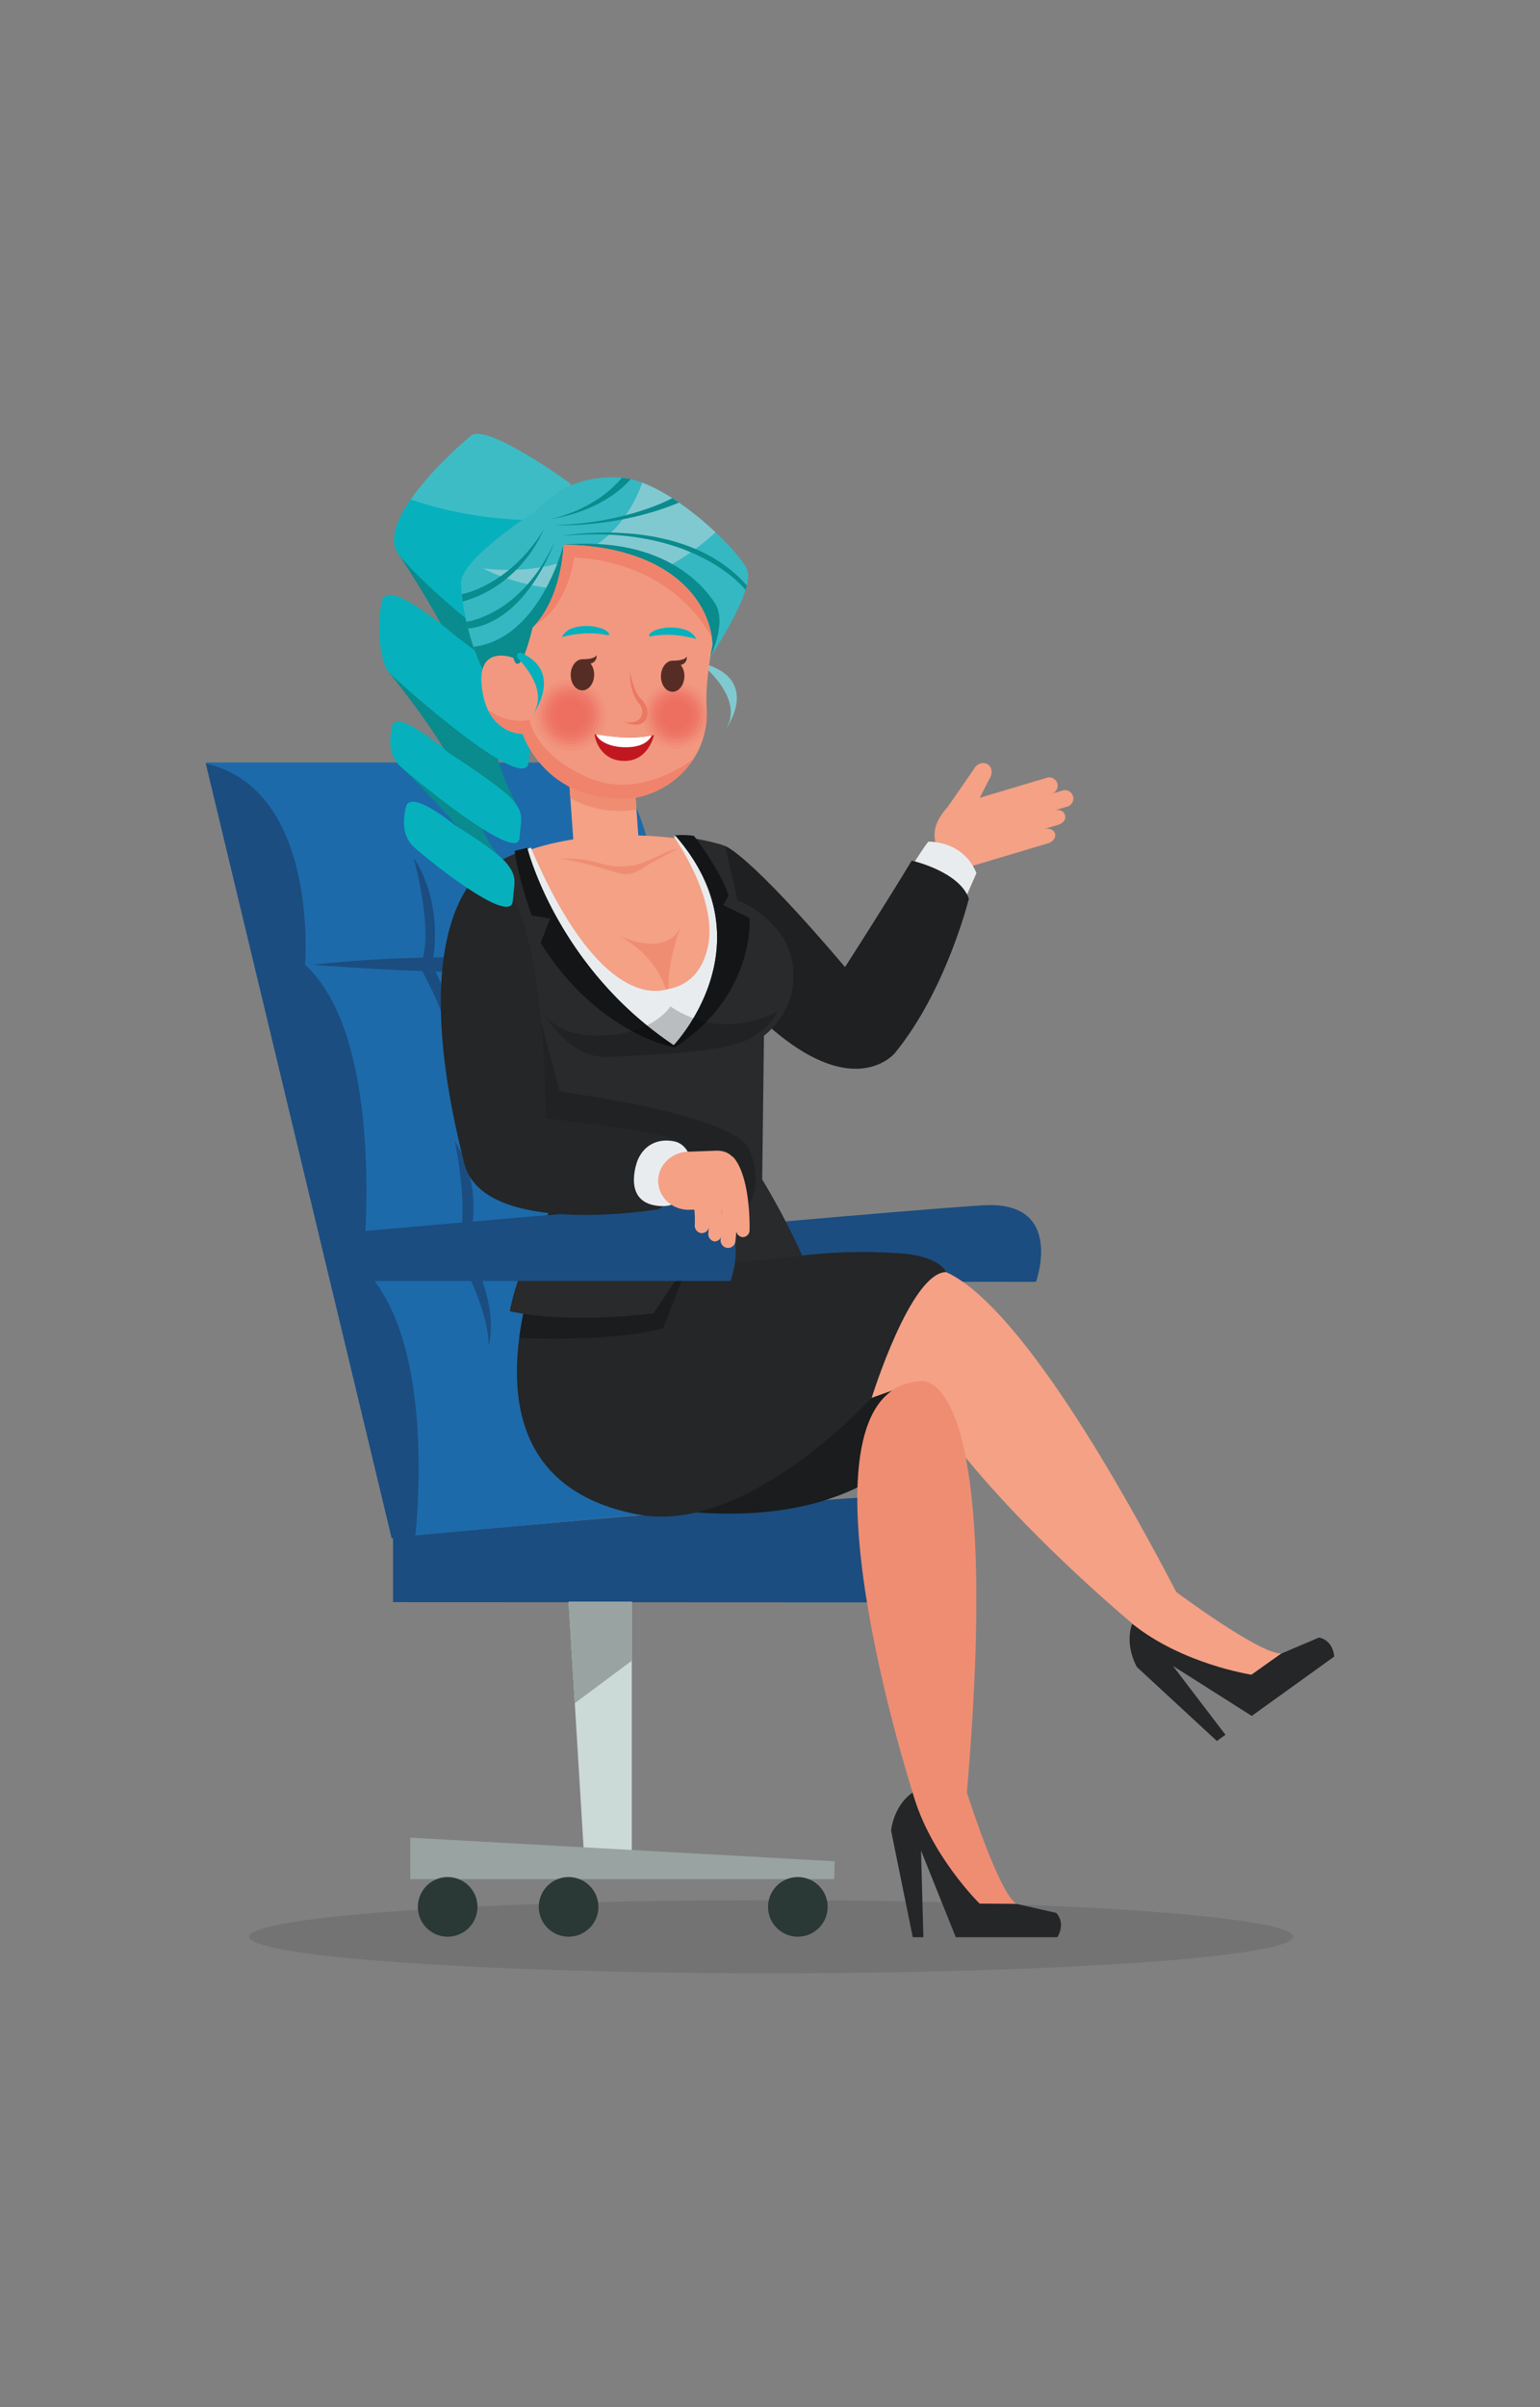 <?xml version="1.0" encoding="UTF-8"?>
<svg xmlns="http://www.w3.org/2000/svg" id="Vrstva_1" data-name="Vrstva 1" viewBox="0 0 716.03 1118.8">
  <rect x="0" y="0" width="716.03" height="1118.8" fill="#808080" stroke="none"/>
  <ellipse cx="358.56" cy="900.14" rx="242.68" ry="17" style="fill:#010101;opacity:0.1"></ellipse>
  <path d="M481.7,595.77s13.7-38-24.78-35.55S297.75,573.7,297.75,573.7v22Z" style="fill:#1b4d80"></path>
  <path d="M435.47,744.77s18.83-52.19-34.05-48.84-218.67,18.52-218.67,18.52v30.21Z" style="fill:#1b4d80"></path>
  <path d="M182.13,714.6,95.68,354.38h188s36.93,45.13,10.08,93.81c0,0,48.1,77.32,9.78,131,0,0,39.43,64.8,14.82,123Z" style="fill:#1d6aaa"></path>
  <path d="M193.07,714S204,623,168.7,589.41c0,0,11.75-105.75-26.86-141,0,0,6.72-81.4-46.16-93.57L182.13,715Z" style="fill:#1b4d80"></path>
  <path d="M288.29,448.41s-11.87-1.32-30.78-2.35c1.8-7,5.75-28.1-4.89-48,0,0,6.23,33.49-.15,47.74-14.24-.68-31.82-1.15-51-.82,1.18-8.06,2.57-28.28-9.13-46.31,0,0,8.58,31.17,4.28,46.41-16.44.39-33.94,1.39-51.45,3.33,0,0,22.8,1.85,51.09,2.94,3.69,6.6,14,26.35,14.28,42.21,0,0,5.28-15.92-8.14-42,16.39.55,34.13.8,50.1.28,3.41,7.7,11.19,27.16,10.2,42.29,0,0,6.62-15.41-4.53-42.51C269.88,451.1,280.38,450.1,288.29,448.41Z" style="fill:#1b4d80"></path>
  <path d="M300,578.92s-14.09-.81-34-.74c2.58-6.63,9.38-28.1-1.45-48.36,0,0,3.16,34.57-4.07,48.4-13,.16-28,.72-43,2.09.2-.59,8.83-27-6-49.88,0,0,7.92,37.63.17,50.41l0,.06c-14.12,1.51-27.93,3.81-39.71,7.25,0,0,18.87-.09,43.12-1.07,4.51,8.68,11.88,24.85,12.15,38.24,0,0,4.8-14.51-6.43-38.48,12.89-.58,26.92-1.41,40.27-2.59,3.53,8.08,10.89,26.92,9.93,41.66,0,0,6.55-15.29-4.41-42.18A302.32,302.32,0,0,0,300,578.92Z" style="fill:#1b4d80"></path>
  <polygon points="293.75 744.38 293.75 868.38 271.92 868.38 264.37 744.38 293.75 744.38" style="fill:#cbd9d7"></polygon>
  <polygon points="388.12 865.08 190.75 854.11 190.75 873.38 387.83 873.38 388.12 865.08" style="fill:#98a3a2"></polygon>
  <path d="M357.11,886.28A13.85,13.85,0,1,1,371,900.13,13.85,13.85,0,0,1,357.11,886.28Z" style="fill:#2a3836"></path>
  <path d="M194.3,886.28a13.85,13.85,0,1,1,13.84,13.85A13.84,13.84,0,0,1,194.3,886.28Z" style="fill:#2a3836"></path>
  <path d="M250.52,886.28a13.85,13.85,0,1,1,13.85,13.85A13.85,13.85,0,0,1,250.52,886.28Z" style="fill:#2a3836"></path>
  <polygon points="293.75 744.38 293.75 771.87 267.24 791.62 264.37 744.38 293.75 744.38" style="fill:#98a3a2"></polygon>
  <path d="M490.53,387.41c-.54-1.79-2.84-2.75-5.12-2.07l6.61-2c2.29-.68,3.77-2.48,3.15-4.54s-2.84-2.76-5.12-2.07l5.79-1.73a3.91,3.91,0,1,0-2.22-7.45l-5,1.48a3.9,3.9,0,1,0-2.22-7.44l-30.86,9.21,4.94-9.62c1.2-2.41.5-5.11-1.6-6.16h-.12c-2.1-1-4.76.1-6,2.52l-12,17.32c-3.94,4.56-7.81,10.07-5.57,17.56a14.5,14.5,0,0,0,18.2,9.66l7.45-2.22,5.38-1.61,21.09-6.3C489.67,391.28,491.07,389.21,490.53,387.41Z" style="fill:#f4a185"></path>
  <path d="M447.5,420.71,454,405.79c-6.29-15.32-22.37-14.6-22.37-14.6-3.06,3.85-6.13,9.26-8.72,12.83C428.83,404.46,439,407.39,447.5,420.71Z" style="fill:#e9ecef"></path>
  <path d="M337.16,393.23s10.24,2.68,55.75,56.24c0,0,19.76-30.77,31-49.48,0,0,22.12,4.93,26.58,17.7,0,0-10.55,42.72-34.43,71.76,0,0-25.1,31.16-80.35-35.32C335.7,454.13,334.79,417.92,337.16,393.23Z" style="fill:#1f2021"></path>
  <path d="M422.75,673.38s-29,40.34-116,27.67V653.38L417.5,640.63Z" style="fill:#1a1c1d"></path>
  <path d="M526.42,754.69c20.52,14.37,53,23,53,23l16.31-9.13,17.55-7.47s6.3.78,7.08,8.85L582,797.53l-36.64-23.24,24.42,32-4,2.88-37.14-34.33S522.71,764.94,526.42,754.69Z" style="fill:#242628"></path>
  <path d="M526.39,754.64s-5.43-8.6,3.32-15.7,17.15.94,17.15.94,38.46,28.75,48.86,28.65l-13.85,9.83S549.85,773.54,526.39,754.64Z" style="fill:#f4a185"></path>
  <path d="M443.64,593.17l0,0h0a31.64,31.64,0,0,0-7.4-3.21c-20.06-6.6-45.59-.24-45.59-.24-16.13,31.31-2.19,66-2.19,66L425,642.66c26.67,49.85,101,111.52,101,111.52l21.28-13.56C493,636.74,460.93,603.15,443.64,593.17Z" style="fill:#f4a185"></path>
  <path d="M349.25,547.43l-86,7.45s-69.34,129.32,33.22,149c51,9.81,108.83-54.23,108.83-54.23s18.12-58.41,34.65-58.41c0,0-2.84-7.63-22.33-8.77s-30-.63-51.54,1.78Z" style="fill:#242628"></path>
  <path d="M424.33,833.15c8.25,23.64,29.57,49.6,29.57,49.6l18.57,2.12,18.61,4.2s4.65,4.31.57,11.31H444.39l-16.16-40.27,1.1,40.27h-4.94l-10.08-49.56S415.33,839.29,424.33,833.15Z" style="fill:#242628"></path>
  <path d="M424.33,833.08s.62-10.14,11.87-10.8,13.36,10.79,13.36,10.79,14.41,45.8,22.91,51.8l-17-.12S432.32,862.13,424.33,833.08Z" style="fill:#ef8d72"></path>
  <path d="M424.33,833.08S364,645.5,428.13,641.94c0,0,38.59-8.56,21.43,191.13Z" style="fill:#ef8d72"></path>
  <path d="M308.35,617.38l26.74-68.72-71.84,6.22s-17.29,32.25-21.83,67C254.6,622.36,287.77,622.89,308.35,617.38Z" style="fill:#1a1c1d"></path>
  <path d="M315.73,389.85s-36.25-6-69.4,5.12c0,0,8.93,100.6,66.8,81.53C373.2,456.69,315.73,389.85,315.73,389.85Z" style="fill:#f4a185"></path>
  <polygon points="293.62 344.05 295.92 376.22 297.68 400.91 267.48 403.06 265.18 370.94 263.42 346.2 293.62 344.05" style="fill:#f4a185"></polygon>
  <path d="M265.18,370.94l-1.76-24.74,30.2-2.15,2.3,32.17A46,46,0,0,1,265.18,370.94Z" style="fill:#ef8d72"></path>
  <path d="M312.76,473.5c.3,1.36.39,2.16.39,2.16C313,475,312.87,474.23,312.76,473.5Z" style="fill:#ef8d72"></path>
  <path d="M286.81,434.5c4.92,2.31,23.79,10,29.88-4.31,0,0-7.81,19.48-5.54,34.4A45,45,0,0,0,286.81,434.5Z" style="fill:#ef8d72"></path>
  <path d="M288.42,443.41c-.76-.35-1.19-.58-1.19-.58Z" style="fill:#ef8d72"></path>
  <path d="M313.23,388.71S334,417.65,329.13,440c-3.76,17.37-15.75,19.11-19,19.82s-30.89,10.12-63.32-65.88l-3.6,1.49L264,450.76,314.26,528s51.69-78.86,6.56-138.71Z" style="fill:#e9ecef"></path>
  <path d="M260.58,554.48l-33.31-99.12S217,423,226.89,402.57l18.26-8.46s13.71,55.43,68.11,91.73c0,0,44.48-46.43,1.32-96.78l-.28-.77c17.6,2.58,22.86,4.94,22.86,4.94l5.77,25.24s22.66,8.55,25.65,29.9-13.37,33-13.37,33l-.82,66.81A348.53,348.53,0,0,1,373,583.55c-22.38,2.71-54.64,5.19-54.64,5.19s-5.92,8.86-14.57,21.7c0,0-38.93,5.12-66.74-1C237.05,609.42,240.34,586.94,260.58,554.48Z" style="fill:#292a2c"></path>
  <path d="M336.26,420.65l12.27,6s2.74,36-34.87,60.21c0,0-36-6.32-62.26-48.65l4.43-11.33-8.61-1.42s-6.46-17.8-7.91-30l5.84-1.42s13.71,55.43,68.11,91.73c0,0,44.48-46.43,1.32-96.78l-.67-.75a37.11,37.11,0,0,1,8.75.26c3.68,4.77,13.41,18.62,16.09,27.9Z" style="fill:#141516"></path>
  <path d="M314.91,394.52s-13.43,7.13-16.06,8.94-6.19,4.05-12,2.18-21.78-6.63-27.27-6.38A52.41,52.41,0,0,1,278,401c7.58,2.2,13.94,2.44,20.67,0S311.06,395,314.91,394.52Z" style="fill:#ef8d72"></path>
  <path d="M361.24,470.23s-24.5,14.56-49.53-2.48c0,0-9.93,16.29-41.21,13.17,0,0-13.82-1.79-18.47-11.33,0,0,12.07,22.94,31.19,21.65s54.23-1.44,66.86-9.38C358.25,476.71,361,472.09,361.24,470.23Z" style="fill:#010101;opacity:0.2"></path>
  <path d="M230,463.57l20.06,6,10.25,37.81s81.31,10.39,88.19,27.11,1.68,33.41-18.87,35.45S248.24,577,248.24,577s7.59-15.65,12.34-22.53Z" style="fill:#010101;opacity:0.2"></path>
  <path d="M339.7,595.38s13.7-37.8-24.78-35.35-166.51,14-166.51,14l5.15,21.34Z" style="fill:#1b4d80"></path>
  <path d="M226.89,402.57s-40.89,21.06-11,138.21c8.9,34.92,90.14,21.27,90.14,21.27s21.54-11.43,9.79-30.72c-3.22-5.28-48.95-9.66-62.05-11.78C253.75,519.55,254.63,416.77,226.89,402.57Z" style="fill:#242628"></path>
  <path d="M296.44,539.32s-7.55,19.1,9.17,21.11C318.39,562,322,551,322,544.51c0-3.2-1.06-12.62-8.76-14.08S299.3,532.42,296.44,539.32Z" style="fill:#e9ecef"></path>
  <path d="M319.86,535.29c-7.89.26-14.09,6.53-13.84,14h0c.25,7.47,6.85,13.31,14.75,13l13.87-.46c7.9-.27,9.47-6.38,9.22-13.84h0c-.25-7.47-3.06-13.44-11-13.17Z" style="fill:#f4a185"></path>
  <path d="M336,541.15a3.94,3.94,0,0,0,.79,2c4.8,6.12,5.53,22.36,5.4,28.1a3.54,3.54,0,0,0,3.08,3.76,3.23,3.23,0,0,0,3.24-3.38c.05-2.4.3-23.78-7-33.14a2.92,2.92,0,0,0-4.46-.38A3.73,3.73,0,0,0,336,541.15Z" style="fill:#f4a185"></path>
  <path d="M330.78,543.59a3.7,3.7,0,0,0,.5,1.74c6.19,10.58,3.82,30.47,3.79,30.67a3.57,3.57,0,0,0,3,4,3.47,3.47,0,0,0,3.87-3.08c.11-.92,2.71-22.58-4.74-35.32a3.38,3.38,0,0,0-4.74-1.21A3.59,3.59,0,0,0,330.78,543.59Z" style="fill:#f4a185"></path>
  <path d="M327.06,550.7a4.36,4.36,0,0,0,.22,1.28c3.19,9.37,2.08,20.91,2.07,21a3.52,3.52,0,0,0,2.7,4,3.21,3.21,0,0,0,3.41-3.13c.05-.55,1.29-13.47-2.46-24.5a3,3,0,0,0-4-2A3.62,3.62,0,0,0,327.06,550.7Z" style="fill:#f4a185"></path>
  <path d="M320.88,552a4.09,4.09,0,0,0,.16,1,49.89,49.89,0,0,1,2,16.26,3.53,3.53,0,0,0,3,3.88,3.4,3.4,0,0,0,3.6-3.25,57.46,57.46,0,0,0-2.28-19.07,3.29,3.29,0,0,0-4.19-2.32A3.56,3.56,0,0,0,320.88,552Z" style="fill:#f4a185"></path>
  <g id="Alice">
    <path d="M184.46,256.29s33.78,50.59,28,55.87-31.41.56-31.41.56,40.88,50.65,29.57,52.51-25.12-9.67-25.12-9.67S231.2,399,217.05,398.85s-26.82-7.78-26.82-7.78l21.87,14.6,20.58,11.22S213.09,406.78,222,405.21a41.06,41.06,0,0,1,16.39.51s-23.87-26.05-11.75-29.83,13.67-1.69,13.67-1.69S225,346.32,233.73,343s11.18-18.14,11.18-18.14-15.31-26.23-6.08-32.83Z" style="fill:#0a8b8e"></path>
    <path d="M264.57,224.33s-38.26-27.93-45.66-21.78-45.61,40.27-33.29,55.5,53.92,50.7,60,46.31S279.13,237.75,264.57,224.33Z" style="fill:#06b1bd"></path>
    <path d="M211.42,295.28s-31.17-27.21-33.8-16-1.17,28.77,3.46,33.48,63.54,57.35,64.7,41.41c.77-10.52,3.72-24.41-3-32.59S211.42,295.28,211.42,295.28Z" style="fill:#06b1bd"></path>
    <path d="M208.73,350s-24.34-21.25-26.39-12.52-.43,14.42,3.19,18.1,55.13,46.41,56,34c.6-8.22,2.42-11-2.81-17.41S208.73,350,208.73,350Z" style="fill:#06b1bd"></path>
    <path d="M211.89,383.81s-21.1-17.45-23.15-8.72-.43,14.42,3.19,18.1,45.59,38,46.49,25.56c.6-8.22,2.42-11-2.8-17.41S211.89,383.81,211.89,383.81Z" style="fill:#06b1bd"></path>
    <path d="M190.93,232.16c9.15-13.18,23.7-26.07,28-29.61,7.4-6.15,45.66,21.78,45.66,21.78,3.42,3.15,4.52,9,4.13,16.13C236.17,244.49,208,237.92,190.93,232.16Z" style="fill:#81c9d1;opacity:0.46"></path>
    <path d="M325.25,307.86s22,16.88,11.9,31.46C337.15,339.32,355.34,315.3,325.25,307.86Z" style="fill:#81c9d1"></path>
    <path d="M330.28,305.29s21.37-31.52,17-40.83-37.14-41.71-59.6-42.56-33.14,9.89-39.23,16c0,0-34.13,21.78-34.05,33s5.68,47.21,30.41,67.92Z" style="fill:#35b8c2"></path>
    <path d="M224.6,264.21c51.13,5.47,68.47-24,74-39.87,11.77,4.4,24.52,14.06,34.09,23.06C280.54,295.19,224.6,264.21,224.6,264.21Z" style="fill:#81c9d1"></path>
    <path d="M262,253.14c44.13-3.64,63.31,16.56,70.23,26.9,4.9,7.32.85,19-1.95,25.21l0,0-85.45,33.59c-12.59-10.54-20.21-25-24.69-38.2C251.29,296.75,262,253.14,262,253.14Z" style="fill:#0a8b8e"></path>
    <path d="M346.65,274.2s-23.82-31.1-85.52-25.07c0,0,56.68-10.68,86.09,23Z" style="fill:#0a8b8e"></path>
    <path d="M257.81,251.91s-12.75,37.22-40.21,40.23l-.76-3.15S242.18,286.13,257.81,251.91Z" style="fill:#0a8b8e"></path>
    <path d="M252.68,246.33s-9.87,25.56-37.56,33.25l-.4-3.38S236.79,272.23,252.68,246.33Z" style="fill:#0a8b8e"></path>
    <path d="M293.21,222.67s-11.08,14.56-37.95,18.76c0,0,20.71-3.56,33.94-19.42Z" style="fill:#0a8b8e"></path>
    <path d="M312.59,231.51S292,243.12,257.93,244.08c0,0,28.84,1.62,57.78-10.5Z" style="fill:#0a8b8e"></path>
    <path d="M237.9,305.5l.8.28h0s2.54,12.06,8.93-14.07c14-14.27,14.39-38.57,14.39-38.57,49.87.78,68.4,26.63,69.28,46.49-1.47,7.42-3.31,19.29-2.74,29.53,1.44,25.54-20.11,42.16-39.24,42.14-36.75-.05-46.3-30.23-46.3-30.23s-16.87.47-19.08-22.48C222.13,299.82,237.9,305.5,237.9,305.5Z" style="fill:#f29880"></path>
    <path d="M267,259.05s-2.9,23-18.2,31.39c12.84-14.39,13.2-37.3,13.2-37.3,47,.73,66.17,23.75,68.94,43C324.41,284.55,306.56,261.52,267,259.05Z" style="fill:#f0836c"></path>
    <g style="opacity:0.9">
      <path d="M297.63,335.66a17,17,0,1,0,13.58-19.92A17.06,17.06,0,0,0,297.63,335.66Z" style="fill:#ed6a5c;opacity:0"></path>
      <path d="M311.49,317.21a15.55,15.55,0,1,0,18.17,12.39A15.55,15.55,0,0,0,311.49,317.21Z" style="fill:#ed6a5c;opacity:0.091"></path>
      <path d="M311.77,318.69a14.05,14.05,0,1,0,16.42,11.19A14,14,0,0,0,311.77,318.69Z" style="fill:#ed6a5c;opacity:0.182"></path>
      <path d="M312.05,320.16a12.55,12.55,0,1,0,14.67,10A12.56,12.56,0,0,0,312.05,320.16Z" style="fill:#ed6a5c;opacity:0.273"></path>
      <path d="M312.32,321.63a11.05,11.05,0,1,0,12.92,8.8A11.06,11.06,0,0,0,312.32,321.63Z" style="fill:#ed6a5c;opacity:0.364"></path>
      <path d="M312.6,323.1a9.56,9.56,0,1,0,11.17,7.61A9.56,9.56,0,0,0,312.6,323.1Z" style="fill:#ed6a5c;opacity:0.455"></path>
      <path d="M312.88,324.57A8.06,8.06,0,1,0,322.3,331,8.07,8.07,0,0,0,312.88,324.57Z" style="fill:#ed6a5c;opacity:0.545"></path>
      <path d="M313.16,326a6.56,6.56,0,1,0,7.67,5.23A6.56,6.56,0,0,0,313.16,326Z" style="fill:#ed6a5c;opacity:0.636"></path>
      <path d="M313.44,327.51a5.07,5.07,0,1,0,5.92,4A5.06,5.06,0,0,0,313.44,327.51Z" style="fill:#ed6a5c;opacity:0.727"></path>
      <path d="M313.72,329a3.56,3.56,0,1,0,4.17,2.84A3.56,3.56,0,0,0,313.72,329Z" style="fill:#ed6a5c;opacity:0.818"></path>
      <path d="M314,330.46a2.07,2.07,0,1,0,2.42,1.65A2.06,2.06,0,0,0,314,330.46Z" style="fill:#ed6a5c;opacity:0.909"></path>
      <path d="M313.82,332.6a.57.57,0,0,0,.67.45.58.58,0,0,0,.46-.67.57.57,0,0,0-.67-.45A.58.58,0,0,0,313.82,332.6Z" style="fill:#ed6a5c"></path>
    </g>
    <g style="opacity:0.9">
      <path d="M247.32,335.86a18.26,18.26,0,1,0,14.55-21.34A18.26,18.26,0,0,0,247.32,335.86Z" style="fill:#ed6a5c;opacity:0"></path>
      <path d="M262.16,316.1a16.66,16.66,0,1,0,19.47,13.27A16.66,16.66,0,0,0,262.16,316.1Z" style="fill:#ed6a5c;opacity:0.091"></path>
      <path d="M262.46,317.68a15,15,0,1,0,17.59,12A15.05,15.05,0,0,0,262.46,317.68Z" style="fill:#ed6a5c;opacity:0.182"></path>
      <path d="M262.76,319.25A13.45,13.45,0,1,0,278.47,330,13.45,13.45,0,0,0,262.76,319.25Z" style="fill:#ed6a5c;opacity:0.273"></path>
      <path d="M263.06,320.83a11.84,11.84,0,1,0,13.84,9.43A11.83,11.83,0,0,0,263.06,320.83Z" style="fill:#ed6a5c;opacity:0.364"></path>
      <path d="M263.36,322.4a10.24,10.24,0,1,0,12,8.16A10.25,10.25,0,0,0,263.36,322.4Z" style="fill:#ed6a5c;opacity:0.455"></path>
      <path d="M263.66,324a8.63,8.63,0,1,0,10.09,6.88A8.63,8.63,0,0,0,263.66,324Z" style="fill:#ed6a5c;opacity:0.545"></path>
      <path d="M264,325.56a7,7,0,1,0,8.21,5.6A7,7,0,0,0,264,325.56Z" style="fill:#ed6a5c;opacity:0.636"></path>
      <path d="M264.25,327.13a5.42,5.42,0,1,0,6.34,4.32A5.43,5.43,0,0,0,264.25,327.13Z" style="fill:#ed6a5c;opacity:0.727"></path>
      <path d="M264.55,328.71a3.82,3.82,0,1,0,4.47,3A3.82,3.82,0,0,0,264.55,328.71Z" style="fill:#ed6a5c;opacity:0.818"></path>
      <path d="M264.85,330.29a2.21,2.21,0,1,0,2.59,1.76A2.21,2.21,0,0,0,264.85,330.29Z" style="fill:#ed6a5c;opacity:0.909"></path>
      <path d="M264.66,332.58a.6.6,0,0,0,.72.48.61.61,0,0,0,.49-.71.63.63,0,0,0-.72-.49A.62.62,0,0,0,264.66,332.58Z" style="fill:#ed6a5c"></path>
    </g>
    <path d="M289.74,335.34c6.39,2.91,10.4,1.41,11.22-2.88.54-2.79-1.08-6-2.83-7.53-3.59-3.19-5.18-12.5-5.2-12.6h0c-.28,2,.12,9.78,4.5,15.18a4.87,4.87,0,0,1,1.22,3.66c-.24,3.19-3.3,5.67-8.91,4.17Z" style="fill:#eb7861"></path>
    <path d="M312.87,307.05s5.6.15,6.41-1.93a3.35,3.35,0,0,1-2.75,3.91,8.45,8.45,0,0,1,1.68,5.34c-.07,4-2.56,7.21-5.57,7.16s-5.39-3.33-5.33-7.33S309.86,307,312.87,307.05Z" style="fill:#562d24"></path>
    <path d="M270.92,306.39s5.6.16,6.41-1.93a3.35,3.35,0,0,1-2.75,3.91,8.4,8.4,0,0,1,1.67,5.35c-.06,4-2.55,7.2-5.56,7.15s-5.39-3.32-5.33-7.32S267.91,306.35,270.92,306.39Z" style="fill:#562d24"></path>
    <path d="M246.25,334.65s2.31,16.08,27.52,26.88c22.21,9.52,43.89-5.21,48.72-8.84-7.54,11.73-20.85,18.62-33.17,18.61-36.75-.05-46.3-30.23-46.3-30.23s-10.69.28-16.17-11.18A25.08,25.08,0,0,0,246.25,334.65Z" style="fill:#f0836c"></path>
    <path d="M302.28,295.85s9-2.44,21.33,1.14c0,0,.07-.91-2.25-2.89s-10.27-3.87-17.24-1C304.12,293.09,300.51,295,302.28,295.85Z" style="fill:#06b1bd"></path>
    <path d="M282.69,295.32s-9-2.6-21.35.76c0,0,0-.91,2.3-2.85s10.35-3.68,17.26-.7C280.9,292.53,284.48,294.53,282.69,295.32Z" style="fill:#06b1bd"></path>
    <path d="M276.46,341.24s14.26,3.15,27.62.43c0,0-2.55,12.21-14,12C279.28,353.49,276.54,343.61,276.46,341.24Z" style="fill:#c11720"></path>
    <path d="M290.48,347.31c8.81.14,11.45-3.47,12.59-5.44-10.37,1.87-18.67.53-25.92-.48C277.91,343.61,282.18,347.18,290.48,347.31Z" style="fill:#fff"></path>
    <path d="M242.46,303.49a1.51,1.51,0,0,0-1.72,2.41c5.8,6.05,13.54,16.9,6.72,26.71C247.46,332.61,262.58,312.65,242.46,303.49Z" style="fill:#06b1bd"></path>
  </g>
</svg>
